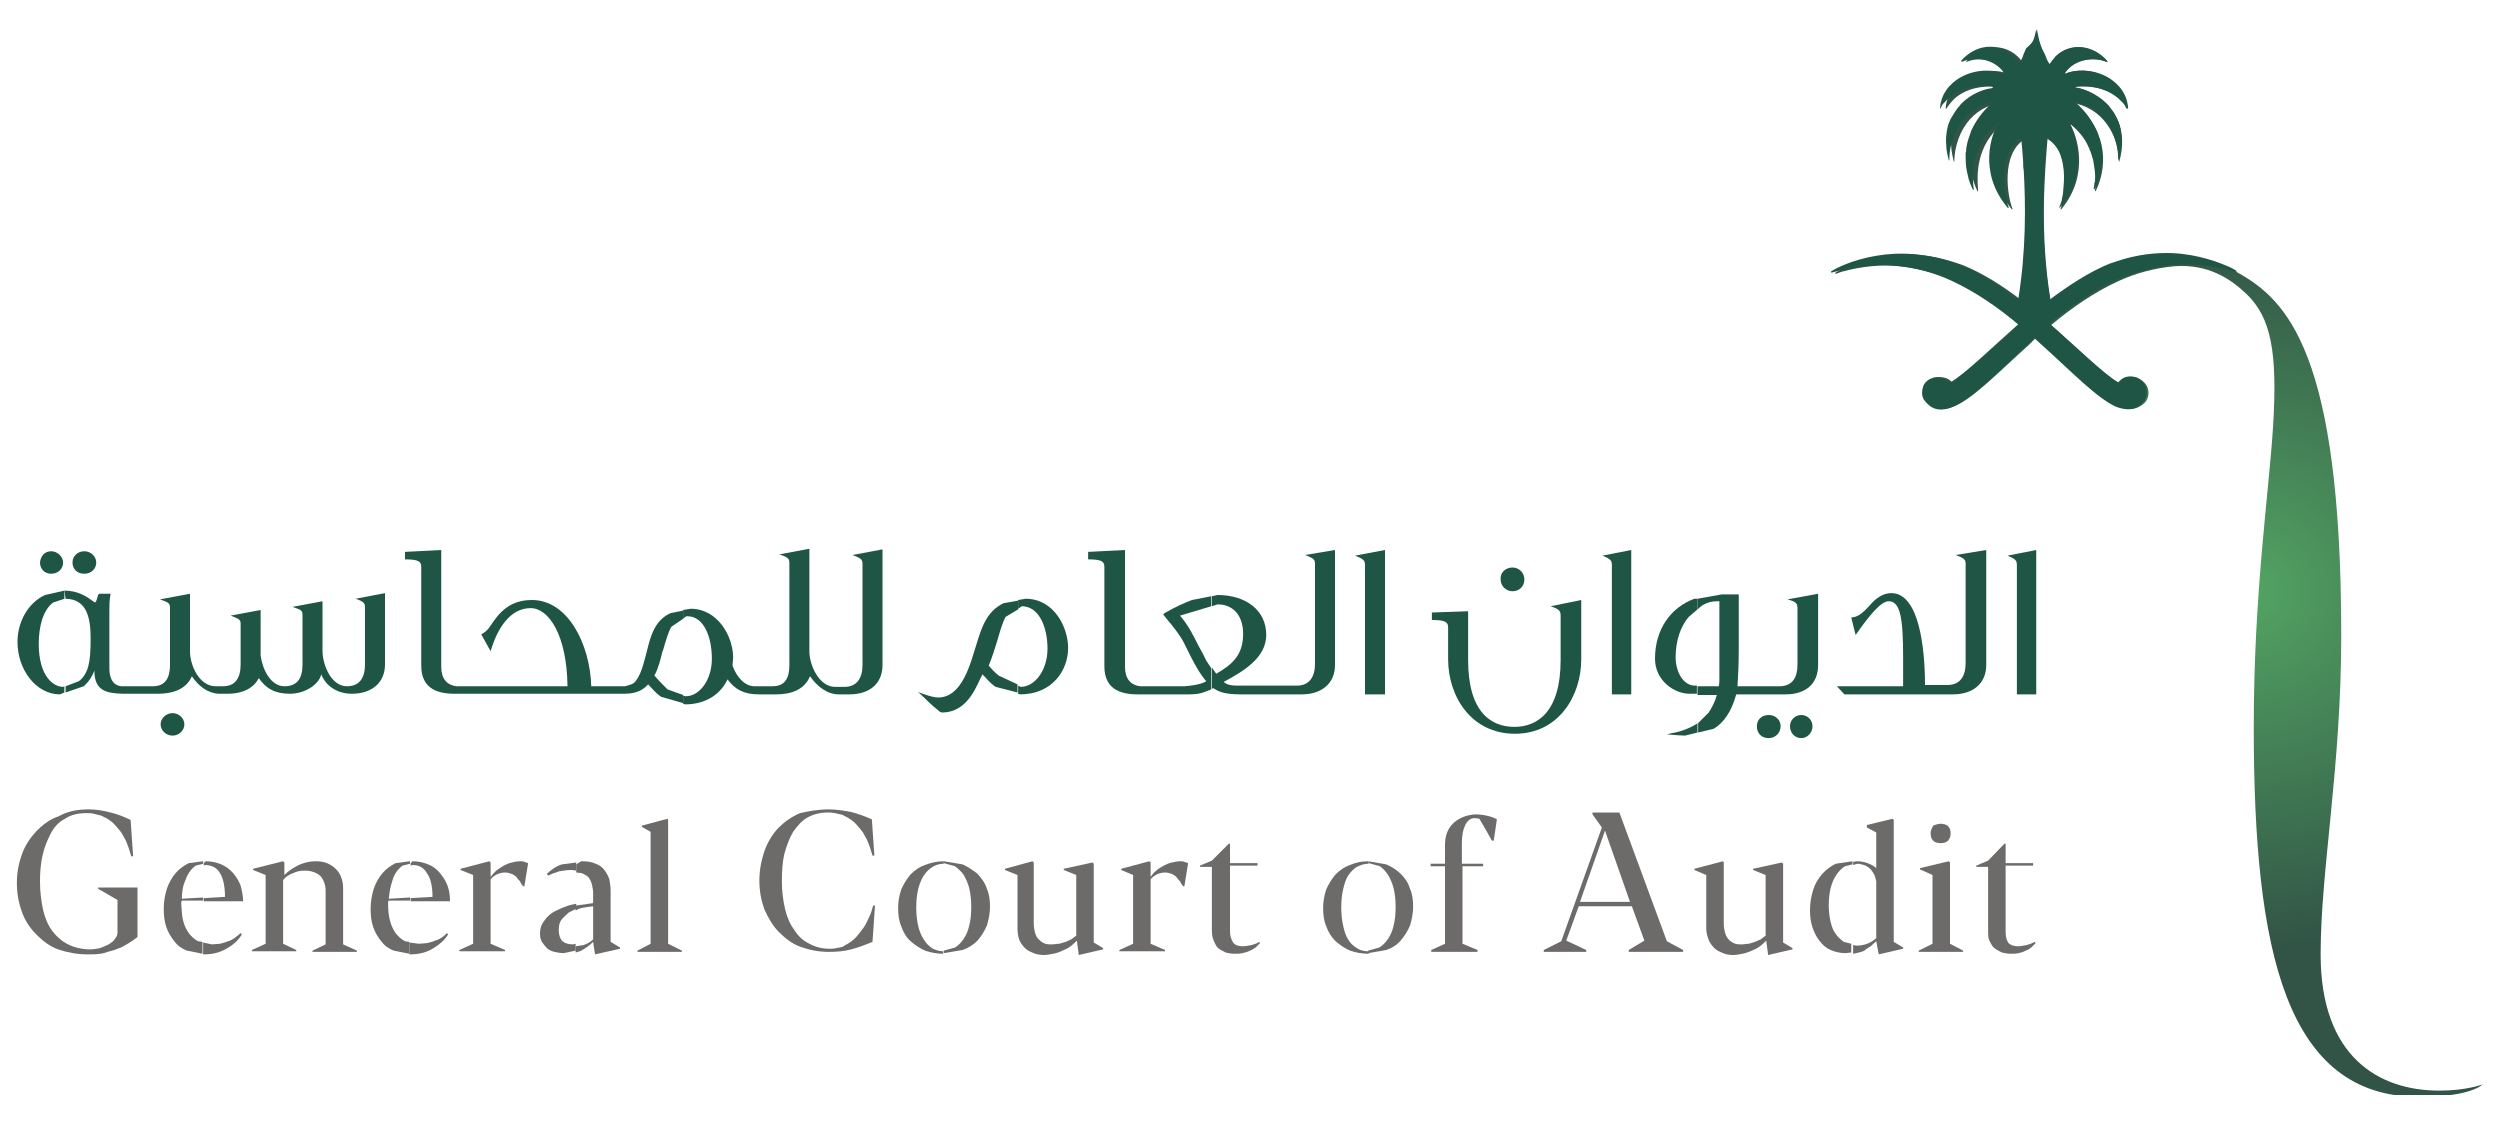 <?xml version="1.0" encoding="UTF-8"?>
<svg xmlns="http://www.w3.org/2000/svg" xmlns:xlink="http://www.w3.org/1999/xlink" version="1.1" id="Layer_1" x="0px" y="0px" viewBox="0 0 400 180" style="enable-background:new 0 0 400 180;" xml:space="preserve">
<style type="text/css">
	
		.st0{clip-path:url(#SVGID_00000132086192586351907850000000755692028393410702_);fill:url(#SVGID_00000098221205472491844030000009038336010737708201_);}
	.st1{fill-rule:evenodd;clip-rule:evenodd;fill:#1F5545;}
	.st2{fill-rule:evenodd;clip-rule:evenodd;fill:#6D6A6A;}
</style>
<g id="الديوان_العام_للمحاسبة_-_المحاسبة_00000052789364489140825550000013514303100346272926_">
	<g>
		<g>
			<g>
				<defs>
					<path id="SVGID_1_" d="M325.8,4.7C325.8,4.7,325.8,4.8,325.8,4.7c-0.3,1.4-0.7,2.8-1.2,4c-0.2,0.5-0.4,1-0.7,1.5       c-0.1,0.1-0.1,0.1-0.1,0c-2.3-3.5-6.6-3.4-9.2-0.4c0,0.1,0.1,0.1,0.1,0.1c1.7-0.8,5-0.5,6.7,1.8c0,0.1-0.1,0.1-0.1,0.1       c-2.5-1-6.5-0.4-8.6,2.1c-0.7,0.9-1.3,2-1.4,3.4c0,0.1,0.1,0.1,0.1,0.1c0.2-0.3,0.6-0.9,1.3-1.6c1.2-1.1,3.4-2.2,6.9-1.9       c0.1,0,0.1,0.1,0,0.1c-1.8,0.2-5.5,1.9-6.9,5.6c-0.6,1.6-0.8,3.6-0.1,6.2c0,0.1,0.1,0.1,0.1,0v-0.2c0.1-3.4,2-7.9,6.7-9       c0.1,0,0.1,0.1,0.1,0.1c-5.3,4.7-4.8,10.4-3.1,13.9c0.1,0.1,0.1,0,0.1-0.1c-0.2-2.5-0.4-7.1,3.8-10.6c0.1-0.1,0.1,0,0.1,0.1       c-1,1.6-3.3,7.8,1.5,13.5c0,0.1,0.1,0,0.1-0.1c-0.8-1.9-1.9-8.7,1.9-11.1c0.1-0.1,0.1,0,0.1,0c0.4,4.9,1.3,15-0.5,25.8       c-3.1-2.4-6.3-4.4-9.5-5.7c-0.4-0.1-0.8-0.3-1.2-0.4c-3.3-1.1-6.3-1.4-8.9-1.3c-4.2,0.2-7.5,1.5-9.3,2.4       c-0.4,0.2-0.7,0.4-0.9,0.5c-0.1,0.1-0.1,0.2,0.1,0.2c0.3-0.1,0.5-0.2,0.8-0.3c3.3-0.9,6.4-1.2,9.3-0.9c3.1,0.3,6.2,1.2,8.9,2.4       c4,1.8,7.5,4.3,10.7,7c-4.5,4-8.4,7.8-10.7,9.2c-0.1,0.1-0.2,0.1-0.3,0.2c-0.5-0.8-1.5-1.2-2.6-1c-0.9,0.2-1.6,0.9-1.9,1.9       c-0.2,0.8,0,1.7,0.4,2.1c1.3,1.2,2.7,1.3,4.3,0.6c3.1-1.3,7.1-5.5,11.9-9.8c0.4-0.4,0.8-0.8,1.2-1.2c0.4,0.4,0.8,0.8,1.2,1.2       c4.8,4.4,8.7,8.5,11.9,9.8c1.6,0.7,3.1,0.6,4.3-0.6c0.4-0.4,0.7-1.3,0.5-2.1c-0.2-0.9-1-1.6-1.9-1.9c-1-0.2-2,0.2-2.6,1       c-0.1-0.1-0.2-0.1-0.3-0.2c-2.3-1.4-6.2-5.2-10.7-9.2c3.2-2.7,6.8-5.2,10.7-7c2.8-1.3,5.8-2.1,9-2.4c5.4-0.4,9,2,11.6,4.5       c3.9,3.8,4.9,9.3,4.2,21c-0.7,11.2-3.1,26.7-3.1,48.3c0,36,5.2,59.1,26.5,59.1c8.4,0,10.1-2,10.1-2s-2.5,1-6.9,1       c-9.7,0-19-5.4-19-21.8c0-13.5,3.3-29.9,3.3-51c0-45.3-8.7-53.7-16.6-58.1c-0.2-0.1-0.5-0.3-0.9-0.5c-1.8-0.9-5-2.1-9.3-2.4       c-2.6-0.1-5.7,0.2-9,1.3c-0.4,0.1-0.8,0.3-1.2,0.4c-3.2,1.2-6.4,3.3-9.5,5.7c-1.8-10.8-0.9-20.8-0.5-25.8c0,0,0.1-0.1,0.1,0       c3.8,2.4,2.7,9.1,2,11.1c-0.1,0.1,0.1,0.1,0.1,0.1c4.7-5.7,2.4-11.9,1.5-13.5c-0.1-0.1,0.1-0.1,0.1-0.1       c4.3,3.5,4.1,8.1,3.8,10.6c0,0.1,0.1,0.1,0.1,0.1c1.7-3.4,2.3-9.2-3.1-13.9c-0.1-0.1,0-0.1,0.1-0.1c4.7,1.2,6.7,5.7,6.7,9v0.2       c0,0.1,0.1,0.1,0.1,0c0.7-2.5,0.5-4.6-0.1-6.2c-1.4-3.7-5.1-5.3-6.9-5.6c-0.1,0-0.1-0.1,0.1-0.1c3.5-0.3,5.7,0.8,6.9,1.9       c0.8,0.7,1.2,1.3,1.3,1.6c0.1,0.1,0.1,0,0.1-0.1c-0.1-1.4-0.6-2.5-1.4-3.4c-2.1-2.5-6-3.2-8.6-2.1c-0.1,0-0.1-0.1-0.1-0.1       c1.6-2.4,4.9-2.6,6.7-1.8c0.1,0.1,0.1,0,0.1-0.1c-2.6-3-6.9-3.1-9.2,0.4c-0.1,0.1-0.1,0.1-0.1,0c-0.3-0.4-0.5-0.9-0.7-1.5       C326.5,7.5,326,6.2,325.8,4.7L325.8,4.7z"></path>
				</defs>
				<clipPath id="SVGID_00000113352714075497600590000008242473904968667831_">
					<use xlink:href="#SVGID_1_" style="overflow:visible;"></use>
				</clipPath>
				
					<radialGradient id="SVGID_00000015321943183654766010000014433674470620080565_" cx="3773.53" cy="-7579.63" r="2.781" gradientTransform="matrix(20.475 0 0 20.475 -76902.781 155287.969)" gradientUnits="userSpaceOnUse">
					<stop offset="0" style="stop-color:#53A463"></stop>
					<stop offset="1" style="stop-color:#315446"></stop>
				</radialGradient>
				
					<rect x="293.5" y="4.7" style="clip-path:url(#SVGID_00000113352714075497600590000008242473904968667831_);fill:url(#SVGID_00000015321943183654766010000014433674470620080565_);" width="103.7" height="170.5"></rect>
			</g>
		</g>
		<g>
			<path class="st1" d="M325.9,4.7L325.9,4.7L325.9,4.7c0.2,1,0.4,2.1,0.8,3.1c0.1,0.3,0.2,0.6,0.4,0.9c0.2,0.5,0.4,1,0.7,1.5     c0,0.1,0.1,0.1,0.1,0h0.1c0.3-0.4,0.6-0.8,0.9-1.2c2.2-2.1,5.4-1.9,7.7,0.2c0.2,0.2,0.3,0.3,0.5,0.5v0.1c0,0.1,0,0.1-0.1,0.1     c-1.8-0.8-5.1-0.6-6.7,1.8c-0.1,0.1,0,0.1,0.1,0.1c2.3-1,5.8-0.5,8,1.5c0.2,0.2,0.4,0.4,0.6,0.6c0.2,0.2,0.4,0.4,0.5,0.7     c0.5,0.7,0.8,1.6,0.9,2.6v0.1l-0.1,0.1l-0.1-0.1c-0.1-0.1-0.1-0.1-0.1-0.2c-0.1-0.2-0.2-0.4-0.4-0.6c-0.1-0.1-0.2-0.2-0.3-0.3     c-0.2-0.2-0.3-0.3-0.5-0.5c-1.2-1-3.4-2.2-6.9-1.9H332v0.1v0.1V14c1.2,0.1,3.4,0.9,5.1,2.6c0.2,0.2,0.4,0.4,0.5,0.6     c0.3,0.4,0.7,0.9,0.9,1.4c0.1,0.3,0.3,0.5,0.4,0.8c0.2,0.4,0.3,0.9,0.4,1.4c0.1,0.7,0.2,1.5,0.1,2.3c-0.1,0.5-0.1,1-0.2,1.6     c-0.1,0.3-0.1,0.5-0.2,0.8c0,0.1-0.1,0.1-0.1,0v-0.2c0-1.3-0.3-2.7-0.9-4.1c-0.1-0.2-0.2-0.4-0.3-0.6c-0.4-0.7-0.8-1.3-1.3-1.8     c-0.1-0.1-0.2-0.2-0.3-0.3c-0.1-0.1-0.2-0.2-0.3-0.3c-1-0.9-2.1-1.5-3.6-1.9c-0.1,0-0.1,0-0.1,0.1c1.6,1.4,2.6,2.9,3.3,4.4     c0.2,0.4,0.3,0.8,0.4,1.2c0.2,0.5,0.3,1.1,0.4,1.6c0.1,0.3,0.1,0.5,0.1,0.8c0.1,1,0,2-0.2,2.9c-0.1,0.4-0.2,0.9-0.3,1.3     c-0.1,0.2-0.2,0.4-0.2,0.6c-0.2,0.4-0.3,0.8-0.5,1.1c0,0.1-0.1,0-0.1-0.1c0-0.3,0.1-0.6,0.1-0.9c0.1-0.2,0.1-0.3,0.1-0.5     c0.1-1-0.1-2-0.3-3.2c-0.1-0.3-0.2-0.7-0.3-1c-0.1-0.2-0.1-0.4-0.2-0.5c-0.1-0.2-0.1-0.4-0.2-0.5c-0.5-1.2-1.3-2.3-2.4-3.3     c-0.2-0.2-0.4-0.3-0.6-0.5v-0.3c-0.1,0-0.1,0.1-0.1,0.1v0.1c0.1,0.2,0.3,0.5,0.4,0.9s0.3,0.8,0.4,1.3c0.1,0.2,0.1,0.5,0.2,0.8     c0.3,1.3,0.4,2.9,0.2,4.6c-0.1,0.9-0.4,1.9-0.8,2.9c-0.2,0.3-0.3,0.7-0.5,1c-0.4,0.7-0.8,1.3-1.4,2c0,0.1-0.1,0.1-0.1-0.1     c0.1-0.2,0.2-0.5,0.3-0.8c0.1-0.2,0.1-0.3,0.1-0.5c0.1-0.3,0.2-0.8,0.2-1.2c0.1-1,0.2-2.1,0.1-3.3c-0.1-0.8-0.2-1.6-0.5-2.4v-0.1     c-0.3-0.8-0.8-1.6-1.4-2.2c-0.2-0.2-0.4-0.4-0.7-0.5c-0.1,0-0.1,0.1-0.1,0.1c-0.1,1-0.2,2.2-0.3,3.6c-0.1,0.4-0.1,0.9-0.1,1.4     c-0.3,5.4-0.4,12.8,0.9,20.7c3.1-2.3,6.3-4.4,9.5-5.7c0.4-0.1,0.8-0.3,1.2-0.4c3.2-1.1,6.3-1.4,8.9-1.3c4.2,0.2,7.5,1.5,9.3,2.3     c0.4,0.2,0.7,0.4,0.9,0.5c0.1,0.1,0.1,0.2-0.1,0.2c-0.3-0.1-0.5-0.2-0.8-0.2c-3.3-0.9-6.3-1.2-9.3-0.9h-0.1     c-3.2,0.3-6.2,1.2-8.9,2.4c-4,1.8-7.5,4.3-10.7,7c4.6,4,8.4,7.8,10.7,9.2c0.1,0.1,0.2,0.1,0.3,0.2c0.1-0.1,0.1-0.2,0.2-0.2     l0.2-0.2c0.5-0.5,1.4-0.7,2.2-0.5c0.5,0.1,1,0.4,1.4,0.9c0.2,0.2,0.3,0.4,0.4,0.6c0.1,0.1,0.1,0.2,0.1,0.4c0.1,0.5,0.1,1-0.1,1.5     c-0.1,0.3-0.2,0.5-0.4,0.7c-1.2,1.3-2.6,1.3-4.3,0.7c-3.1-1.4-7-5.5-11.9-9.9c-0.4-0.4-0.8-0.7-1.2-1.1c-0.4,0.4-0.8,0.7-1.2,1.1     c-4.8,4.4-8.7,8.5-11.9,9.9c-1.6,0.7-3.1,0.6-4.2-0.7c-0.1,0-0.1-0.1-0.1-0.1c0-0.1-0.1-0.1-0.1-0.1c-0.1-0.2-0.3-0.4-0.3-0.5     c-0.2-0.4-0.2-0.9-0.1-1.5c0.1-0.4,0.2-0.7,0.4-0.9c0.1-0.1,0.1-0.2,0.2-0.2c0.3-0.4,0.7-0.5,1.2-0.7c0.8-0.2,1.6,0.1,2.1,0.5     l0.2,0.2c0.1,0.1,0.2,0.1,0.2,0.2c0.1-0.1,0.2-0.1,0.3-0.2c2.3-1.4,6.2-5.2,10.7-9.2c-3.2-2.7-6.8-5.2-10.7-7     c-2.8-1.3-5.8-2.1-9-2.4c-2.9-0.3-6,0-9.3,0.9c-0.3,0.1-0.5,0.1-0.8,0.2c-0.1,0.1-0.2-0.1-0.1-0.2c0.2-0.1,0.5-0.3,0.9-0.5     c1.8-0.9,5.1-2.1,9.3-2.3c2.6-0.1,5.7,0.2,9,1.3c0.4,0.1,0.8,0.3,1.2,0.4c3.2,1.2,6.4,3.3,9.5,5.7c1.3-7.9,1.2-15.3,0.9-20.7     c-0.1-0.5-0.1-1-0.1-1.5c-0.1-1.4-0.2-2.6-0.3-3.6c0-0.1-0.1-0.1-0.1-0.1c-0.3,0.2-0.5,0.3-0.7,0.5c-0.7,0.6-1.1,1.4-1.4,2.2v0.1     c-0.1,0.2-0.2,0.5-0.2,0.8c-0.1,0.2-0.1,0.3-0.1,0.5c-0.1,0.4-0.2,0.9-0.2,1.3c-0.2,2.4,0.3,4.7,0.7,5.7l-0.1,0.1     c0,0-0.1,0-0.1-0.1c-4.8-5.7-2.5-11.9-1.5-13.4v-0.1l-0.1-0.1v0.1c-0.2,0.2-0.4,0.3-0.6,0.5c-3.6,3.4-3.5,7.7-3.2,10.1     c0,0.1-0.1,0.1-0.1,0.1c-0.2-0.3-0.3-0.7-0.5-1.1c-0.1-0.2-0.1-0.4-0.2-0.6c-0.1-0.4-0.2-0.8-0.3-1.3c-0.2-0.9-0.2-1.9-0.2-2.9     c0.1-0.3,0.1-0.5,0.1-0.8c0.1-0.5,0.2-1.1,0.4-1.6c0.1-0.4,0.3-0.8,0.4-1.2c0.7-1.5,1.7-3,3.3-4.4c0.1,0,0-0.1-0.1-0.1     c-1.5,0.4-2.7,1-3.6,1.9c-0.1,0.1-0.2,0.2-0.3,0.3c-0.1,0.1-0.2,0.2-0.3,0.3c-0.5,0.5-0.9,1.2-1.3,1.8c-0.1,0.2-0.2,0.4-0.3,0.6     c-0.6,1.4-0.9,2.8-0.9,4.1v0.2c0,0.1-0.1,0.1-0.1,0c-0.1-0.3-0.1-0.5-0.2-0.8c-0.1-0.5-0.2-1-0.2-1.6c-0.1-0.8,0-1.6,0.1-2.3     c0.1-0.5,0.2-1,0.4-1.4c0.1-0.3,0.2-0.5,0.4-0.8c0.3-0.5,0.6-1,0.9-1.4c0.2-0.2,0.4-0.4,0.5-0.6c1.6-1.7,3.8-2.5,5.1-2.6     c0.1,0,0.1-0.1,0-0.1v-0.1c0-0.1,0-0.1-0.1-0.1c-3.5-0.3-5.7,0.8-6.9,1.9c-0.2,0.2-0.3,0.3-0.5,0.5c-0.1,0.1-0.2,0.2-0.3,0.3     c-0.3,0.3-0.4,0.6-0.5,0.8c-0.1,0.1-0.1,0.1-0.1-0.1c0.1-1,0.4-1.9,0.9-2.6c0.2-0.3,0.3-0.5,0.5-0.7c0.2-0.2,0.4-0.4,0.6-0.6     c2.2-2,5.7-2.5,8-1.5c0.1,0.1,0.1,0,0.1-0.1l0.1-0.1c-0.2-0.2-0.3-0.4-0.4-0.5c-1.8-1.9-4.7-2-6.3-1.2l-0.1-0.1V9.7     c2.3-2.6,5.8-3,8.2-0.8c0.4,0.3,0.7,0.7,1,1.2c0,0.1,0.1,0,0.1,0c0.3-0.4,0.5-0.9,0.7-1.5c0.1-0.3,0.3-0.6,0.4-0.9     C325.4,6.8,325.7,5.8,325.9,4.7C325.8,4.8,325.9,4.8,325.9,4.7"></path>
			<path class="st1" d="M10.3,94.5v1.3l-1.8,0.6c-1.6,1.2-2.3,3.8-2.3,6.6c0,5.3,2.4,6.9,3.9,6.9l0.2-0.1v1l-0.7,0.3     c-3.8,0-6.8-3.9-6.8-8.4c0-3.1,1.6-6.2,4.4-7.5L10.3,94.5z"></path>
			<path class="st1" d="M8.2,88.2c1,0,1.9,0.9,1.9,1.8c0,1-0.8,1.8-1.9,1.8S6.4,91,6.4,90C6.5,89,7.1,88.2,8.2,88.2"></path>
			<path class="st1" d="M27.6,114.1c1,0,1.9,0.8,1.9,1.8c0,1-0.9,1.8-1.9,1.8c-1,0-1.9-0.8-1.9-1.8     C25.7,114.9,26.6,114.1,27.6,114.1"></path>
			<path class="st1" d="M10.3,94.5c2.1,0,3.5,0.9,4.3,1.5c0.4,0.3,0.6,0.4,0.6,0.4c0.1,0,0.3-0.4,0.4-0.9c0.1-0.2,0-0.3,0.3-0.5h1.8     c-0.2,0.9-0.2,1.9-0.2,2.6v9.3c0,1,0.2,2.7,1.9,2.9h5.1c1.9,0,2.7-1.3,2.7-3.4v-9.1c0-0.8-0.2-0.9-1.6-1.4l4.8-0.9v9.2     c0,2.3,1.5,5.6,4.1,5.6h1.2c2,0,2.8-1.4,2.8-3.5v-6.3c0-0.8,0-0.9-1.6-1.5l4.8-0.9v7.3c0.3,2.2,1.6,4.9,3.8,4.9     c2.1,0,2.9-1.3,2.9-3.5v-7.8c0-0.8-0.1-0.9-1.6-1.4l4.8-0.9v7.9c0,2.3,1.4,5.7,3.9,5.7c2,0,2.9-1.3,2.9-3.5v-8.9     c0-0.8,0-1.1-1.5-1.6l4.7-0.9v11.4c0,3-2.2,4.7-5.3,4.7c-2.4,0-4.2-1.3-4.9-3.1c-0.4,1.7-2.7,3.1-5,3.1c-2.4,0-3.8-0.8-5-2.5     c-0.8,1.6-2.6,2.5-4.9,2.5h-1.5c-1.8-0.1-3.2-1.2-4.3-2.8c-0.9,2.1-3.1,2.8-5.4,2.8h-5.7c-2.5-0.1-4.5-0.4-4.5-3.7     c-0.3,0.8-0.8,1.7-1.7,2.5l-2.9,1v-1l2.1-0.8c0.7-0.5,1.2-1.3,1.5-2.3c0.3-1.1,0.4-2.5,0.4-4.4c0-3.1-0.4-6.5-4.1-6.5h0.1     L10.3,94.5L10.3,94.5z"></path>
			<path class="st1" d="M13.5,88.2c1.1,0,1.9,0.9,1.9,1.8c0,1-0.8,1.8-1.9,1.8c-1.2,0-1.9-0.8-1.9-1.8S12.4,88.2,13.5,88.2"></path>
			<path class="st1" d="M70.6,88v18.7c0,1.9,0.9,2.9,2.4,3.1h17.8c-0.1-8.2-3-12.5-5.9-12.5c-3.2,0-5.3,3.1-6.4,6.9l-1.5-2.7     c0.5-0.3,0.9-0.5,1.5-1.4c1.3-2,3-4.1,6.6-4.1c5.8,0,9.3,7.1,9.5,13.8h5.4c0.3-0.1,0.9-0.2,1.4-0.5c1.1-1,1.6-3.2,2.1-5.1     c0.6-2.5,1.3-5,3.8-6.1l2-0.4V99l-1.9,1.3c-0.5,0.9-0.9,2.3-1.3,3.7l-0.1,0.2c-0.3,1.2-0.6,2.6-1.3,3.9c0.1,0.1,0.1,0.1,0.2,0.2     c0.5,0.6,1.2,1.3,1.9,2l2.5,0.9v1.3l-3.5-1c-0.9-0.6-1.5-1.4-2.1-2c-0.8,0.9-1.9,1.5-3.8,1.5H72.7c-3.1,0-5.3-1.1-5.3-4.5V90.7     c0-0.9-0.5-1.2-2.6-1.2v-1.2L70.6,88z"></path>
			<path class="st1" d="M162.9,96.1v1.4l-2,1.2c-0.5,0.9-0.9,2.3-1.3,3.7c-0.4,1.3-0.8,2.6-1.4,4.1c0.1,0.1,0.7,0.9,1.6,1.6l3,1.4     v1.3l-3.5-0.9c-0.9-0.6-1.5-1.4-2.1-2c-0.8,1.3-2.1,6.1-6.5,6.1l-0.3-0.1c-0.4-0.3-0.8-0.7-1.3-1.1c-0.8-0.7-2-2-2.3-2.1     c0.6,0.2,2.3,0.9,3.3,0.9c3.9,0,5.2-5.6,6.1-8.4c0.8-2.6,1.6-5.4,4.4-6.7L162.9,96.1z"></path>
			<path class="st1" d="M129.5,87.8v16.4c0,2.3,1.6,5.7,4.1,5.7h1.5c2,0,2.9-1.4,2.9-3.5V90.4c0-0.8,0-1-1.6-1.6l4.8-0.9v18.5     c0,3.1-2.2,4.7-5.3,4.7h-1.7c-1.8,0-3.4-1.2-4.6-2.9c-0.9,2.2-3.1,2.9-5.4,2.9h-2.8c-2.4,0-3.8-0.8-5-2.4c-1,2.2-3.3,4-6.8,4     l-0.3-0.1v-1.3l0.4,0.1c2.3,0,4.2-2.7,4.2-6c0-3.5-1.3-6.8-3.9-6.8h-0.2l-0.5,0.4v-1.4l1.2-0.2c4.4,0,6.8,4.5,6.8,7.8     c0,0.4-0.1,0.9-0.1,1.3c0.6,1.7,1.9,3.3,3.5,3.3h2.9c2,0,2.7-1.3,2.7-3.4V90.2c0-0.8-0.1-1-1.6-1.5L129.5,87.8z"></path>
			<path class="st1" d="M164.1,95.8c4.5,0,6.8,4.5,6.8,7.9c0,3.5-2.5,7.4-7.7,7.4l-0.3-0.1v-1.3l0.4,0.2c2.3,0,4.3-2.7,4.3-6.1     c0-3.4-1.3-6.7-4-6.8h-0.1l-0.6,0.4V96L164.1,95.8z"></path>
			<path class="st1" d="M180,88v18.7c0,1.9,0.9,2.9,2.4,3.1h7.1c0.3,0,2.6-0.2,3.5-0.8c-1-1.2-1.7-2.3-3.6-6.2     c-0.6-1.2-1.9-2.8-2.5-3.5c-0.3-0.4-0.7-0.9-0.8-1c0.1-0.1,0.2-0.2,0.4-0.3c1.4-0.8,2.9-1.5,4.2-2l3.1-0.6V97l-5,1.5     c1.3,1.5,2.1,3.1,2.9,4.7c0.4,0.8,0.9,1.6,1.3,2.5l0.8,1.2v3.4l-1.3,0.5c-0.6,0.2-1.3,0.3-2.3,0.3h-8.2c-3.1,0-5.3-1.1-5.3-4.5     V90.7c0-0.9-0.5-1.2-2.6-1.2v-1.2L180,88z"></path>
			<path class="st1" d="M271.6,115.7v1.5l-2,0.5c-0.5,0-1.6-0.1-2.9-0.2l0.8-0.2c1.3-0.2,2.7-0.7,4-1.5L271.6,115.7z"></path>
			<path class="st1" d="M253,96v9.5c0,5.8-3.6,11.9-10.6,11.9c-7.1,0-10.7-6.1-10.7-11.9v-5.1c0-0.9-0.5-1.2-2.6-1.2V98l5.8-0.2v7.8     c0,8.4,3.7,10.7,7.4,10.7c3.6,0,7.4-2.3,7.4-10.7v-7c0-0.8-0.1-1.1-1.6-1.6L253,96z"></path>
			<path class="st1" d="M271.6,95.8v1.7l-1.4,1.2c-1.3,1.5-2.1,3.8-2.1,6.5c0,2.1,1.1,4.5,3.1,4.5h0.3v1.3h-1.2     c-2.4,0-5.5-2.1-5.5-5.6c0-4.7,2.5-8.2,6.3-9.6L271.6,95.8z"></path>
			<path class="st1" d="M242,90.8c1,0,1.9,0.8,1.9,1.9c0,1.2-0.9,1.9-1.9,1.9c-1,0-1.9-0.8-1.9-1.9C240,91.6,240.9,90.8,242,90.8"></path>
			<path class="st1" d="M261,88v23.1h-3.1V90.5c0-0.8-0.1-1-1.5-1.6L261,88z"></path>
			<path class="st1" d="M221.6,88v23.1h-3.2V90.5c0-0.8-0.1-1-1.6-1.6L221.6,88z"></path>
			<path class="st1" d="M213.6,88v18.4c0,3-2.2,4.7-5.3,4.7h-9.8c-2.7,0-3.6-0.5-4.2-0.9c0,0-0.1,0-0.1-0.1l-0.3,0.1v-3.4l0.7,1     c2.6-1.5,4.3-3,4.3-6.4c0-2.7-1.4-4.7-4.1-4.7l-0.9,0.3v-1.6l0.9-0.2c4.5,0,7.8,2.4,7.8,6.4c0,3.6-3.6,5.8-6.8,7.5     c0.4,0.4,1,0.6,2.2,0.6h9.5c2,0,2.9-1.4,2.9-3.5V90.4c0-0.8,0-1-1.6-1.6L213.6,88z"></path>
			<path class="st1" d="M288.2,114.4c1,0,1.8,0.8,1.8,1.8c0,1-0.8,1.9-1.8,1.9c-1,0-1.8-0.8-1.8-1.9     C286.4,115.2,287.2,114.4,288.2,114.4"></path>
			<path class="st1" d="M283,114.4c1.1,0,1.9,0.8,1.9,1.8c0,1-0.8,1.9-1.9,1.9c-1.2,0-1.9-0.8-1.9-1.9     C281.1,115.2,281.8,114.4,283,114.4"></path>
			<path class="st1" d="M290.9,95v11.4c0,3.1-2.1,4.7-5.2,4.7h-7.9c-0.8,2.9-2.1,4.6-3.6,5.5l-2.5,0.6v-1.5l1.7-1.7     c0.5-0.8,1-1.7,1.3-2.8h-3.1v-1.4h3.4c0.1-0.4,0.1-0.7,0.1-1.2V96.2h-0.4c-0.8,0-1.6,0.2-2.4,0.7l-0.7,0.6v-1.7l3.9-0.7h2.7v8.9     c0,2.3-0.1,4.2-0.2,5.8h6.9c1.9-0.1,2.7-1.4,2.7-3.5v-8.8c0-0.9-0.1-1.2-1.6-1.6L290.9,95z"></path>
			<path class="st1" d="M325.8,88v23.1h-3.1V90.5c0-0.8-0.1-1-1.5-1.6L325.8,88z"></path>
			<path class="st1" d="M317.8,88v18.4c0,3-2.2,4.7-5.3,4.7h-17.4l-1.2-1.3h10.6v-4.5c0-6.2-0.4-9.1-2.3-9.1c-1.3,0-3.2,2.4-5.3,5.4     l-0.7-2.8c0.9-0.1,1.5-0.3,3.1-2.1c0.8-0.9,1.9-1.8,3.3-1.8h0.1c4.3,0.1,5.3,8.6,5.3,14.7h3.6c2,0,2.9-1.4,2.9-3.5V90.4     c0-0.8,0-1-1.6-1.6L317.8,88z"></path>
			<path class="st2" d="M218.9,137.8L218.9,137.8l0.1,0.4h-0.1c-0.6,0-1.2,0.2-1.8,0.5c-0.5,0.3-1,0.8-1.4,1.4     c-0.4,0.6-0.6,1.4-0.8,2.2c-0.2,0.9-0.3,1.8-0.3,2.9c0,1,0.1,2,0.3,2.9c0.2,0.9,0.4,1.6,0.8,2.2c0.4,0.7,0.8,1,1.4,1.4     s1.2,0.5,1.8,0.5h0.1v0.4h-0.1c-1,0-2-0.2-2.9-0.5c-0.9-0.4-1.6-0.9-2.3-1.5c-0.7-0.7-1.2-1.5-1.5-2.4c-0.4-0.9-0.5-1.9-0.5-3     c0-1,0.2-2,0.5-2.9c0.4-0.9,0.9-1.7,1.5-2.4c0.7-0.7,1.4-1.2,2.3-1.5C216.9,138,217.9,137.8,218.9,137.8"></path>
			<path class="st2" d="M218.9,137.8l2.9,0.5c0.9,0.4,1.7,0.9,2.3,1.5c0.7,0.7,1.2,1.4,1.5,2.4c0.4,0.9,0.5,1.9,0.5,2.9     c0,1-0.2,2-0.5,3c-0.4,0.9-0.9,1.7-1.5,2.4c-0.6,0.7-1.4,1.2-2.3,1.5l-2.9,0.5v-0.4l1.8-0.5c0.5-0.3,1-0.8,1.4-1.4     c0.4-0.6,0.7-1.3,0.9-2.2c0.2-0.8,0.3-1.8,0.3-2.9c0-1-0.1-2-0.3-2.9c-0.2-0.8-0.5-1.5-0.9-2.2c-0.4-0.6-0.8-1-1.3-1.4l-1.8-0.5     L218.9,137.8L218.9,137.8z"></path>
			<path class="st2" d="M236.1,130.3c1.5,0,3,0.5,3.4,0.8l-0.5,3.4h-0.3c-0.2-0.4-1.8-3.2-2-3.5c-0.1,0-0.4-0.1-0.8-0.1     c-1.3,0-2,1.8-2,3.9v3.4h3.4v0.4H234V151l2.4,1v0.3H229V152l2.2-1v-12.4h-2.3v-0.4h2.3v-3.1C231.2,131,235,130.3,236.1,130.3"></path>
			<path class="st2" d="M32.5,137.8v0.4l-1.2,0.3c-0.4,0.3-0.8,0.7-1.1,1.2c-0.3,0.4-0.5,1.1-0.8,1.8c-0.2,0.7-0.3,1.4-0.3,2.3     l3.4-0.2v0.5h-3.4c0,0.1-0.1,0.2-0.1,0.3v0.3c0.1,1,0.1,1.9,0.3,2.6c0.2,0.8,0.5,1.4,0.9,2c0.4,0.5,0.9,1,1.5,1.3l0.7,0.1v1.9     l-2.5-0.5c-0.8-0.3-1.5-0.8-2-1.5c-0.5-0.6-1-1.4-1.3-2.3c-0.3-0.9-0.4-1.8-0.4-2.9c0-1.2,0.2-2.2,0.5-3.2     c0.3-0.9,0.8-1.8,1.4-2.5s1.3-1.2,2.1-1.6L32.5,137.8z"></path>
			<path class="st2" d="M38.5,149.3l0.2,0.2c-0.6,1-1.4,1.7-2.5,2.3c-1,0.6-2.2,0.9-3.6,0.9h-0.1v-1.9l1.4,0.3     c0.4,0,0.9-0.1,1.3-0.1c0.4-0.1,0.8-0.2,1.3-0.4c0.4-0.1,0.7-0.3,1-0.5C37.9,149.8,38.3,149.5,38.5,149.3"></path>
			<path class="st2" d="M32.9,137.8c0.9,0,1.8,0.2,2.5,0.5c0.7,0.3,1.4,0.8,1.9,1.4s0.9,1.2,1.2,2c0.2,0.8,0.4,1.6,0.4,2.5h-6.3     v-0.5l3.4-0.2c0-1.7-0.3-3-0.8-3.8c-0.5-0.9-1.4-1.3-2.4-1.3l-0.2,0.1v-0.4L32.9,137.8z"></path>
			<path class="st2" d="M45.3,137.8l0.2,0.2v2c0.7-0.7,1.5-1.2,2.3-1.6c0.9-0.4,1.8-0.6,2.7-0.6c0.7,0,1.3,0.1,1.8,0.3     c0.5,0.2,1,0.5,1.4,0.9c0.4,0.4,0.7,0.8,0.9,1.4c0.2,0.5,0.3,1.1,0.3,1.7v9l2.2,1v0.2h-7.1v-0.2l2.1-1v-8.6     c0-0.9-0.3-1.7-0.8-2.3c-0.5-0.5-1.4-0.9-2.5-0.9c-0.7,0-1.3,0.1-1.9,0.4c-0.6,0.2-1.2,0.6-1.6,1.1V151l2.1,1v0.2h-7.1v-0.2     l2.2-1V140l-2-0.8v-0.2L45.3,137.8z"></path>
			<path class="st2" d="M65.6,137.8v0.4l-1.2,0.3c-0.4,0.3-0.8,0.7-1.1,1.2c-0.3,0.4-0.5,1.1-0.7,1.8c-0.2,0.7-0.3,1.4-0.4,2.3     l3.4-0.2v0.5h-3.4c-0.1,0.1-0.1,0.2-0.1,0.3v0.3c0,1,0.1,1.9,0.3,2.6c0.2,0.8,0.5,1.4,0.9,2c0.4,0.5,0.9,1,1.5,1.3l0.7,0.1v1.9     l-2.5-0.5c-0.8-0.3-1.5-0.8-2-1.5c-0.5-0.6-1-1.4-1.3-2.3c-0.3-0.9-0.4-1.8-0.4-2.9c0-1.2,0.2-2.2,0.5-3.2     c0.3-0.9,0.8-1.8,1.4-2.5c0.6-0.7,1.3-1.2,2.1-1.6L65.6,137.8z"></path>
			<path class="st2" d="M71.5,149.3l0.2,0.2c-0.6,1-1.5,1.7-2.5,2.3c-1,0.6-2.2,0.9-3.6,0.9h-0.1v-1.9L67,151c0.4,0,0.9-0.1,1.3-0.1     c0.4-0.1,0.9-0.2,1.3-0.4c0.4-0.1,0.8-0.3,1.1-0.5C71,149.8,71.3,149.5,71.5,149.3"></path>
			<path class="st2" d="M66,137.8c0.9,0,1.8,0.2,2.5,0.5c0.8,0.3,1.4,0.8,1.9,1.4s0.9,1.2,1.2,2c0.3,0.8,0.4,1.6,0.4,2.5h-6.3v-0.5     l3.5-0.2c0-1.7-0.3-3-0.9-3.8c-0.5-0.9-1.3-1.3-2.3-1.3l-0.3,0.1v-0.4L66,137.8z"></path>
			<path class="st2" d="M78.3,137.8l0.2,0.2v2.3c0.3-0.4,0.6-0.7,0.9-1c0.4-0.3,0.7-0.5,1.2-0.8c0.4-0.2,0.8-0.4,1.3-0.5     c0.4-0.1,0.9-0.2,1.4-0.2c0.2,0,0.4,0,0.6,0.1c0.2,0.1,0.4,0.1,0.6,0.2l-0.6,3.7h-0.2c-0.2-0.3-0.4-0.5-0.5-0.8     c-0.2-0.2-0.4-0.4-0.6-0.7c-0.2-0.2-0.5-0.4-0.8-0.5c-0.3-0.1-0.6-0.2-1-0.2c-0.4,0-0.9,0.1-1.3,0.3c-0.4,0.2-0.8,0.5-1,0.8V151     l2.3,1v0.2h-7.3v-0.2l2.2-1V140l-2-0.8v-0.2L78.3,137.8z"></path>
			<path class="st2" d="M92.2,144.6v0.8l-1.2,0.6c-0.4,0.4-0.9,0.8-1.2,1.2c-0.3,0.4-0.4,1-0.4,1.6c0,0.8,0.2,1.3,0.5,1.7     c0.4,0.4,1,0.6,1.8,0.6l0.4-0.1v1.1l-1.9,0.4c-0.5,0-1.1-0.1-1.5-0.2c-0.4-0.1-0.9-0.3-1.2-0.6c-0.3-0.3-0.5-0.6-0.8-1     c-0.2-0.4-0.3-0.8-0.3-1.3c0-0.8,0.2-1.5,0.7-2.1c0.4-0.6,1-1.2,1.9-1.6c0.8-0.4,1.7-0.8,2.7-1L92.2,144.6z"></path>
			<path class="st2" d="M92.2,138v1.3l-0.7-0.1c-0.7,0-1.4,0.1-2,0.2c-0.6,0.2-1.2,0.4-1.8,0.7l-0.2-0.3c0.7-0.6,1.4-1.2,2.4-1.5     L92.2,138z"></path>
			<path class="st2" d="M93,137.8c1,0,1.7,0.1,2.3,0.4c0.6,0.2,1,0.5,1.4,1c0.3,0.4,0.6,0.9,0.8,1.5c0.1,0.5,0.2,1.2,0.2,1.9v8.1     l1.5,0.9v0.2l-4,0.9l-0.3-2c-0.6,0.6-1.3,1.1-2.1,1.5l-0.7,0.2v-1l1.3-0.2c0.5-0.2,1-0.4,1.5-0.9v-5.3c-0.8,0.1-1.6,0.2-2.3,0.4     l-0.5,0.3v-0.8l2.8-0.4v-1.6c0-0.5-0.1-1-0.2-1.4c-0.1-0.4-0.3-0.8-0.5-1.1c-0.3-0.3-0.7-0.5-1.1-0.7l-0.9-0.1v-1.3L93,137.8z"></path>
			<polygon class="st2" points="106.8,131 106.9,131.2 106.9,151 109.1,152.1 109.1,152.3 102,152.3 102,152.1 104.1,151      104.1,133.1 102.7,132.3 102.7,132.1    "></polygon>
			<path class="st2" d="M14.2,129.5c1.2,0,2.3,0.2,3.5,0.5c1.2,0.3,2.2,0.7,3.2,1.2l0.4,5.8H21c-0.1-0.3-0.2-0.7-0.4-1.3     c-0.2-0.5-0.4-1.2-0.8-1.8c-0.3-0.7-0.8-1.2-1.3-1.8s-1.2-1.1-2.1-1.5l-0.2-0.1c-0.4-0.1-0.8-0.2-1.2-0.3s-0.8-0.1-1.2-0.1     c-1.4,0-2.5,0.3-3.4,0.9c-1,0.5-1.8,1.4-2.3,2.4c-0.5,1-1,2.1-1.3,3.5c-0.3,1.3-0.4,2.7-0.4,4.2c0,1.6,0.2,3.1,0.5,4.5     c0.3,1.3,0.8,2.5,1.5,3.4c0.7,0.9,1.5,1.6,2.5,2.1c1,0.5,2.2,0.8,3.6,0.8c0.5,0,0.9-0.1,1.5-0.2c0.5-0.2,1-0.4,1.4-0.6     c0.4-0.3,0.8-0.5,1-0.9c0.3-0.3,0.4-0.7,0.4-1V144l-3.1-1.8v-0.2H22v7.9l-0.1,0.1c-0.4,0.3-0.8,0.6-1.3,0.9     c-0.5,0.3-1.1,0.7-1.8,0.9c-0.6,0.3-1.4,0.4-2.2,0.7c-0.8,0.2-1.7,0.2-2.6,0.2c-1.7,0-3.2-0.3-4.7-0.8c-1.4-0.5-2.5-1.4-3.5-2.4     c-1-1-1.8-2.2-2.3-3.6c-0.5-1.4-0.8-2.9-0.8-4.6c0-1.7,0.3-3.2,0.8-4.6c0.5-1.4,1.3-2.6,2.3-3.7c1-1,2.1-1.9,3.6-2.4     C10.8,129.8,12.4,129.5,14.2,129.5"></path>
			<path class="st2" d="M151,137.8v0.4c-0.7,0-1.3,0.2-1.8,0.5c-0.5,0.3-1,0.8-1.4,1.4c-0.4,0.6-0.7,1.4-0.9,2.2     c-0.2,0.9-0.3,1.8-0.3,2.9c0,1,0.1,2,0.3,2.9c0.2,0.9,0.5,1.6,0.9,2.2c0.4,0.7,0.8,1,1.3,1.4c0.5,0.3,1.2,0.5,1.8,0.5v0.4     c-1,0-2-0.2-2.9-0.5c-0.9-0.4-1.6-0.9-2.3-1.5s-1.2-1.5-1.5-2.4c-0.4-0.9-0.5-1.9-0.5-3c0-1,0.2-2,0.5-2.9     c0.4-0.9,0.9-1.7,1.5-2.4c0.7-0.7,1.4-1.2,2.3-1.5C149,138,150,137.8,151,137.8"></path>
			<path class="st2" d="M151,137.8l3,0.5c0.9,0.4,1.6,0.9,2.4,1.5c0.6,0.7,1.2,1.4,1.5,2.4c0.4,0.9,0.5,1.9,0.5,2.9c0,1-0.2,2-0.5,3     c-0.4,0.9-0.9,1.7-1.5,2.4c-0.7,0.7-1.5,1.2-2.4,1.5l-3,0.5v-0.4l1.8-0.5c0.5-0.3,1-0.8,1.4-1.4c0.4-0.6,0.7-1.3,0.9-2.2     c0.2-0.8,0.3-1.8,0.3-2.9c0-1-0.1-2-0.3-2.9c-0.2-0.8-0.5-1.5-0.9-2.2c-0.4-0.6-0.9-1-1.4-1.4l-1.8-0.5V137.8z"></path>
			<path class="st2" d="M165.2,137.8l0.2,0.2v9.8c0,0.5,0.1,1,0.2,1.4c0.1,0.4,0.3,0.8,0.5,1c0.3,0.3,0.5,0.5,0.9,0.7     c0.4,0.2,0.8,0.2,1.3,0.2c0.4,0,0.8-0.1,1.2-0.1c0.3-0.1,0.7-0.2,1-0.3c0.3-0.1,0.6-0.3,0.9-0.4c0.3-0.2,0.5-0.4,0.8-0.6V140     l-2-0.8v-0.2l4.6-1l0.2,0.2v12.6l1.5,0.9v0.2l-3.9,0.9l-0.3-2.3c-0.3,0.3-0.6,0.6-1,0.9c-0.4,0.3-0.8,0.5-1.3,0.7     c-0.4,0.2-0.9,0.4-1.5,0.5c-0.5,0.1-1,0.2-1.5,0.2c-0.5,0-1.2-0.1-1.6-0.3c-0.5-0.2-1-0.4-1.4-0.8c-0.4-0.4-0.7-0.8-0.9-1.3     c-0.2-0.5-0.3-1.2-0.3-1.8V140l-2-0.8V139L165.2,137.8z"></path>
			<path class="st2" d="M183.9,137.8l0.2,0.2v2.3c0.3-0.4,0.5-0.7,0.9-1c0.3-0.3,0.7-0.5,1.2-0.8c0.4-0.2,0.8-0.4,1.3-0.5     c0.4-0.1,0.9-0.2,1.4-0.2c0.2,0,0.4,0,0.6,0.1c0.2,0.1,0.4,0.1,0.6,0.2l-0.6,3.7h-0.2c-0.2-0.3-0.4-0.5-0.5-0.8     c-0.2-0.2-0.4-0.4-0.6-0.7c-0.2-0.2-0.5-0.4-0.8-0.5s-0.6-0.2-1-0.2c-0.4,0-0.9,0.1-1.3,0.3c-0.4,0.2-0.8,0.5-1,0.8V151l2.3,1     v0.2h-7.3v-0.2l2.2-1V140l-1.9-0.8v-0.2L183.9,137.8z"></path>
			<path class="st2" d="M196.6,135h0.2v3.1h4.4v0.4h-4.4V149c0,0.8,0.2,1.3,0.5,1.8c0.3,0.4,0.8,0.6,1.5,0.6c0.5,0,1-0.1,1.5-0.2     c0.4-0.1,0.9-0.3,1.2-0.5l0.1,0.2c-0.2,0.2-0.4,0.4-0.7,0.7c-0.3,0.2-0.6,0.4-0.9,0.5c-0.4,0.2-0.7,0.3-1.2,0.4     c-0.4,0.1-0.8,0.1-1.3,0.1c-0.5,0-1-0.1-1.4-0.2c-0.4-0.2-0.8-0.4-1.2-0.7c-0.3-0.3-0.5-0.7-0.7-1.2c-0.2-0.4-0.3-1-0.3-1.6     v-10.2h-1.9v-0.2l1.9-0.8L196.6,135z"></path>
			<path class="st2" d="M132.6,129.5c1.2,0,2.4,0.2,3.5,0.4c1.2,0.3,2.3,0.7,3.4,1.2l0.4,5.8h-0.3c-0.1-0.3-0.2-0.7-0.4-1.3     c-0.2-0.5-0.4-1.2-0.8-1.8c-0.3-0.7-0.8-1.2-1.3-1.8c-0.5-0.6-1.2-1.1-2.1-1.5l-0.1-0.1c-0.4-0.1-0.8-0.2-1.3-0.3     s-0.8-0.1-1.2-0.1c-1.2,0-2.3,0.3-3.2,0.8c-0.9,0.5-1.6,1.3-2.3,2.3c-0.6,1-1,2.1-1.4,3.5c-0.3,1.3-0.4,2.7-0.4,4.4     c0,1.6,0.2,3.1,0.5,4.4c0.3,1.3,0.8,2.5,1.5,3.4c0.6,1,1.4,1.7,2.4,2.2c0.9,0.5,2,0.8,3.2,0.8c0.4,0,0.7,0,1.1-0.1     s0.8-0.1,1.2-0.3l0.1-0.1c0.8-0.4,1.5-0.9,2-1.5c0.5-0.6,1-1.2,1.4-1.9c0.3-0.6,0.6-1.2,0.8-1.7c0.2-0.5,0.3-1,0.4-1.3h0.3     l-0.4,5.8c-1.2,0.5-2.3,0.9-3.4,1.2c-1.2,0.3-2.3,0.4-3.6,0.4c-1.6,0-3.1-0.3-4.5-0.8c-1.4-0.5-2.5-1.4-3.5-2.4     c-1-1-1.7-2.3-2.3-3.6c-0.5-1.4-0.8-2.9-0.8-4.6c0-1.7,0.3-3.2,0.8-4.7c0.5-1.4,1.2-2.6,2.2-3.7c1-1,2.1-1.8,3.5-2.4     C129.3,129.8,130.9,129.5,132.6,129.5"></path>
			<path class="st2" d="M275.7,137.8l0.1,0.2v9.8c0,0.5,0.1,1,0.2,1.4c0.1,0.4,0.3,0.8,0.5,1c0.2,0.3,0.5,0.5,0.9,0.7     s0.8,0.2,1.3,0.2c0.4,0,0.7-0.1,1.1-0.1c0.4-0.1,0.7-0.2,1-0.3c0.3-0.1,0.6-0.3,0.9-0.4c0.3-0.2,0.5-0.4,0.8-0.6V140l-2-0.8v-0.2     l4.6-1l0.2,0.2v12.6l1.5,0.9v0.2l-3.9,0.9l-0.3-2.3c-0.3,0.3-0.6,0.6-1,0.9c-0.4,0.3-0.8,0.5-1.3,0.7c-0.4,0.2-1,0.4-1.5,0.5     c-0.5,0.1-1,0.2-1.5,0.2c-0.6,0-1.2-0.1-1.6-0.3c-0.5-0.2-1-0.4-1.4-0.8s-0.7-0.8-0.9-1.3c-0.2-0.5-0.4-1.2-0.4-1.8V140l-1.9-0.8     V139L275.7,137.8z"></path>
			<path class="st2" d="M296.4,137.8v0.5l-1.2,0.3c-0.5,0.3-1,0.8-1.4,1.4c-0.4,0.6-0.7,1.3-0.9,2.1c-0.2,0.8-0.3,1.8-0.3,2.7     s0.1,1.9,0.3,2.7c0.2,0.8,0.4,1.4,0.8,1.9c0.3,0.5,0.8,0.9,1.3,1.3l1.2,0.3v1.4l-0.9,0.1c-0.9,0-1.7-0.2-2.4-0.5     c-0.7-0.3-1.3-0.8-1.8-1.5c-0.5-0.6-0.8-1.3-1.1-2.1c-0.3-0.9-0.4-1.8-0.4-2.8c0-1.2,0.2-2.2,0.5-3.2c0.3-1,0.8-1.8,1.4-2.5     c0.6-0.7,1.4-1.3,2.2-1.7L296.4,137.8z"></path>
			<path class="st2" d="M302.8,131l0.2,0.2v19.5l1.5,0.9v0.2l-3.9,0.9l-0.4-2.1c-0.3,0.3-0.6,0.5-0.9,0.8c-0.3,0.2-0.7,0.4-1,0.7     c-0.4,0.2-0.8,0.3-1.3,0.4l-0.5,0.1v-1.4l0.5,0.1c1.3,0,2.3-0.4,3.2-1.2V141c-0.1-0.4-0.2-0.9-0.4-1.2c-0.2-0.3-0.4-0.7-0.7-0.9     c-0.3-0.2-0.5-0.4-0.9-0.5c-0.3-0.1-0.7-0.2-1-0.2l-0.7,0.2v-0.5l0.6-0.1c0.6,0,1.2,0.1,1.7,0.3c0.5,0.2,1,0.4,1.4,0.8v-5.7     l-1.5-0.8V132L302.8,131z"></path>
			<polygon class="st2" points="311.8,137.8 312,138 312,151 314.1,152.1 314.1,152.3 307,152.3 307,152.1 309.2,151 309.2,140      307.2,139.1 307.2,138.9    "></polygon>
			<path class="st2" d="M310.5,131.8c0.4,0,0.9,0.1,1.2,0.4c0.3,0.3,0.4,0.7,0.4,1.1c0,0.5-0.1,0.8-0.4,1.2     c-0.3,0.3-0.7,0.4-1.2,0.4c-0.5,0-0.9-0.1-1.2-0.4c-0.3-0.3-0.4-0.7-0.4-1.2c0-0.4,0.2-0.8,0.4-1.2     C309.6,132,310,131.8,310.5,131.8"></path>
			<path class="st2" d="M320.7,135h0.2v3.1h4.4v0.4h-4.4V149c0,0.8,0.1,1.3,0.4,1.8c0.3,0.4,0.9,0.6,1.5,0.6c0.5,0,1-0.1,1.5-0.2     c0.4-0.1,0.9-0.3,1.2-0.5l0.2,0.2c-0.2,0.2-0.4,0.4-0.7,0.7c-0.3,0.2-0.5,0.4-0.9,0.5c-0.3,0.2-0.7,0.3-1.1,0.4     c-0.4,0.1-0.8,0.1-1.3,0.1c-0.5,0-1-0.1-1.4-0.2c-0.4-0.2-0.8-0.4-1.2-0.7s-0.5-0.7-0.8-1.2c-0.2-0.4-0.2-1-0.2-1.6v-10.2h-1.9     v-0.2l1.9-0.8L320.7,135z"></path>
			<polygon class="st2" points="254.8,130 256.8,130 256.8,132.9 252.8,144.3 256.8,144.3 256.8,145 252.6,145 250.6,150.5      250.6,150.5 253.8,152 253.8,152.3 247,152.3 247,152 249.8,150.6 256.3,132.4 254.8,130.3    "></polygon>
			<polygon class="st2" points="256.8,130 259.1,130 266.7,150.6 269.3,152 269.3,152.3 260.6,152.3 260.6,152 263.1,150.5      261.1,145 256.8,145 256.8,144.3 260.8,144.3 256.8,132.9    "></polygon>
		</g>
	</g>
</g>
</svg>
